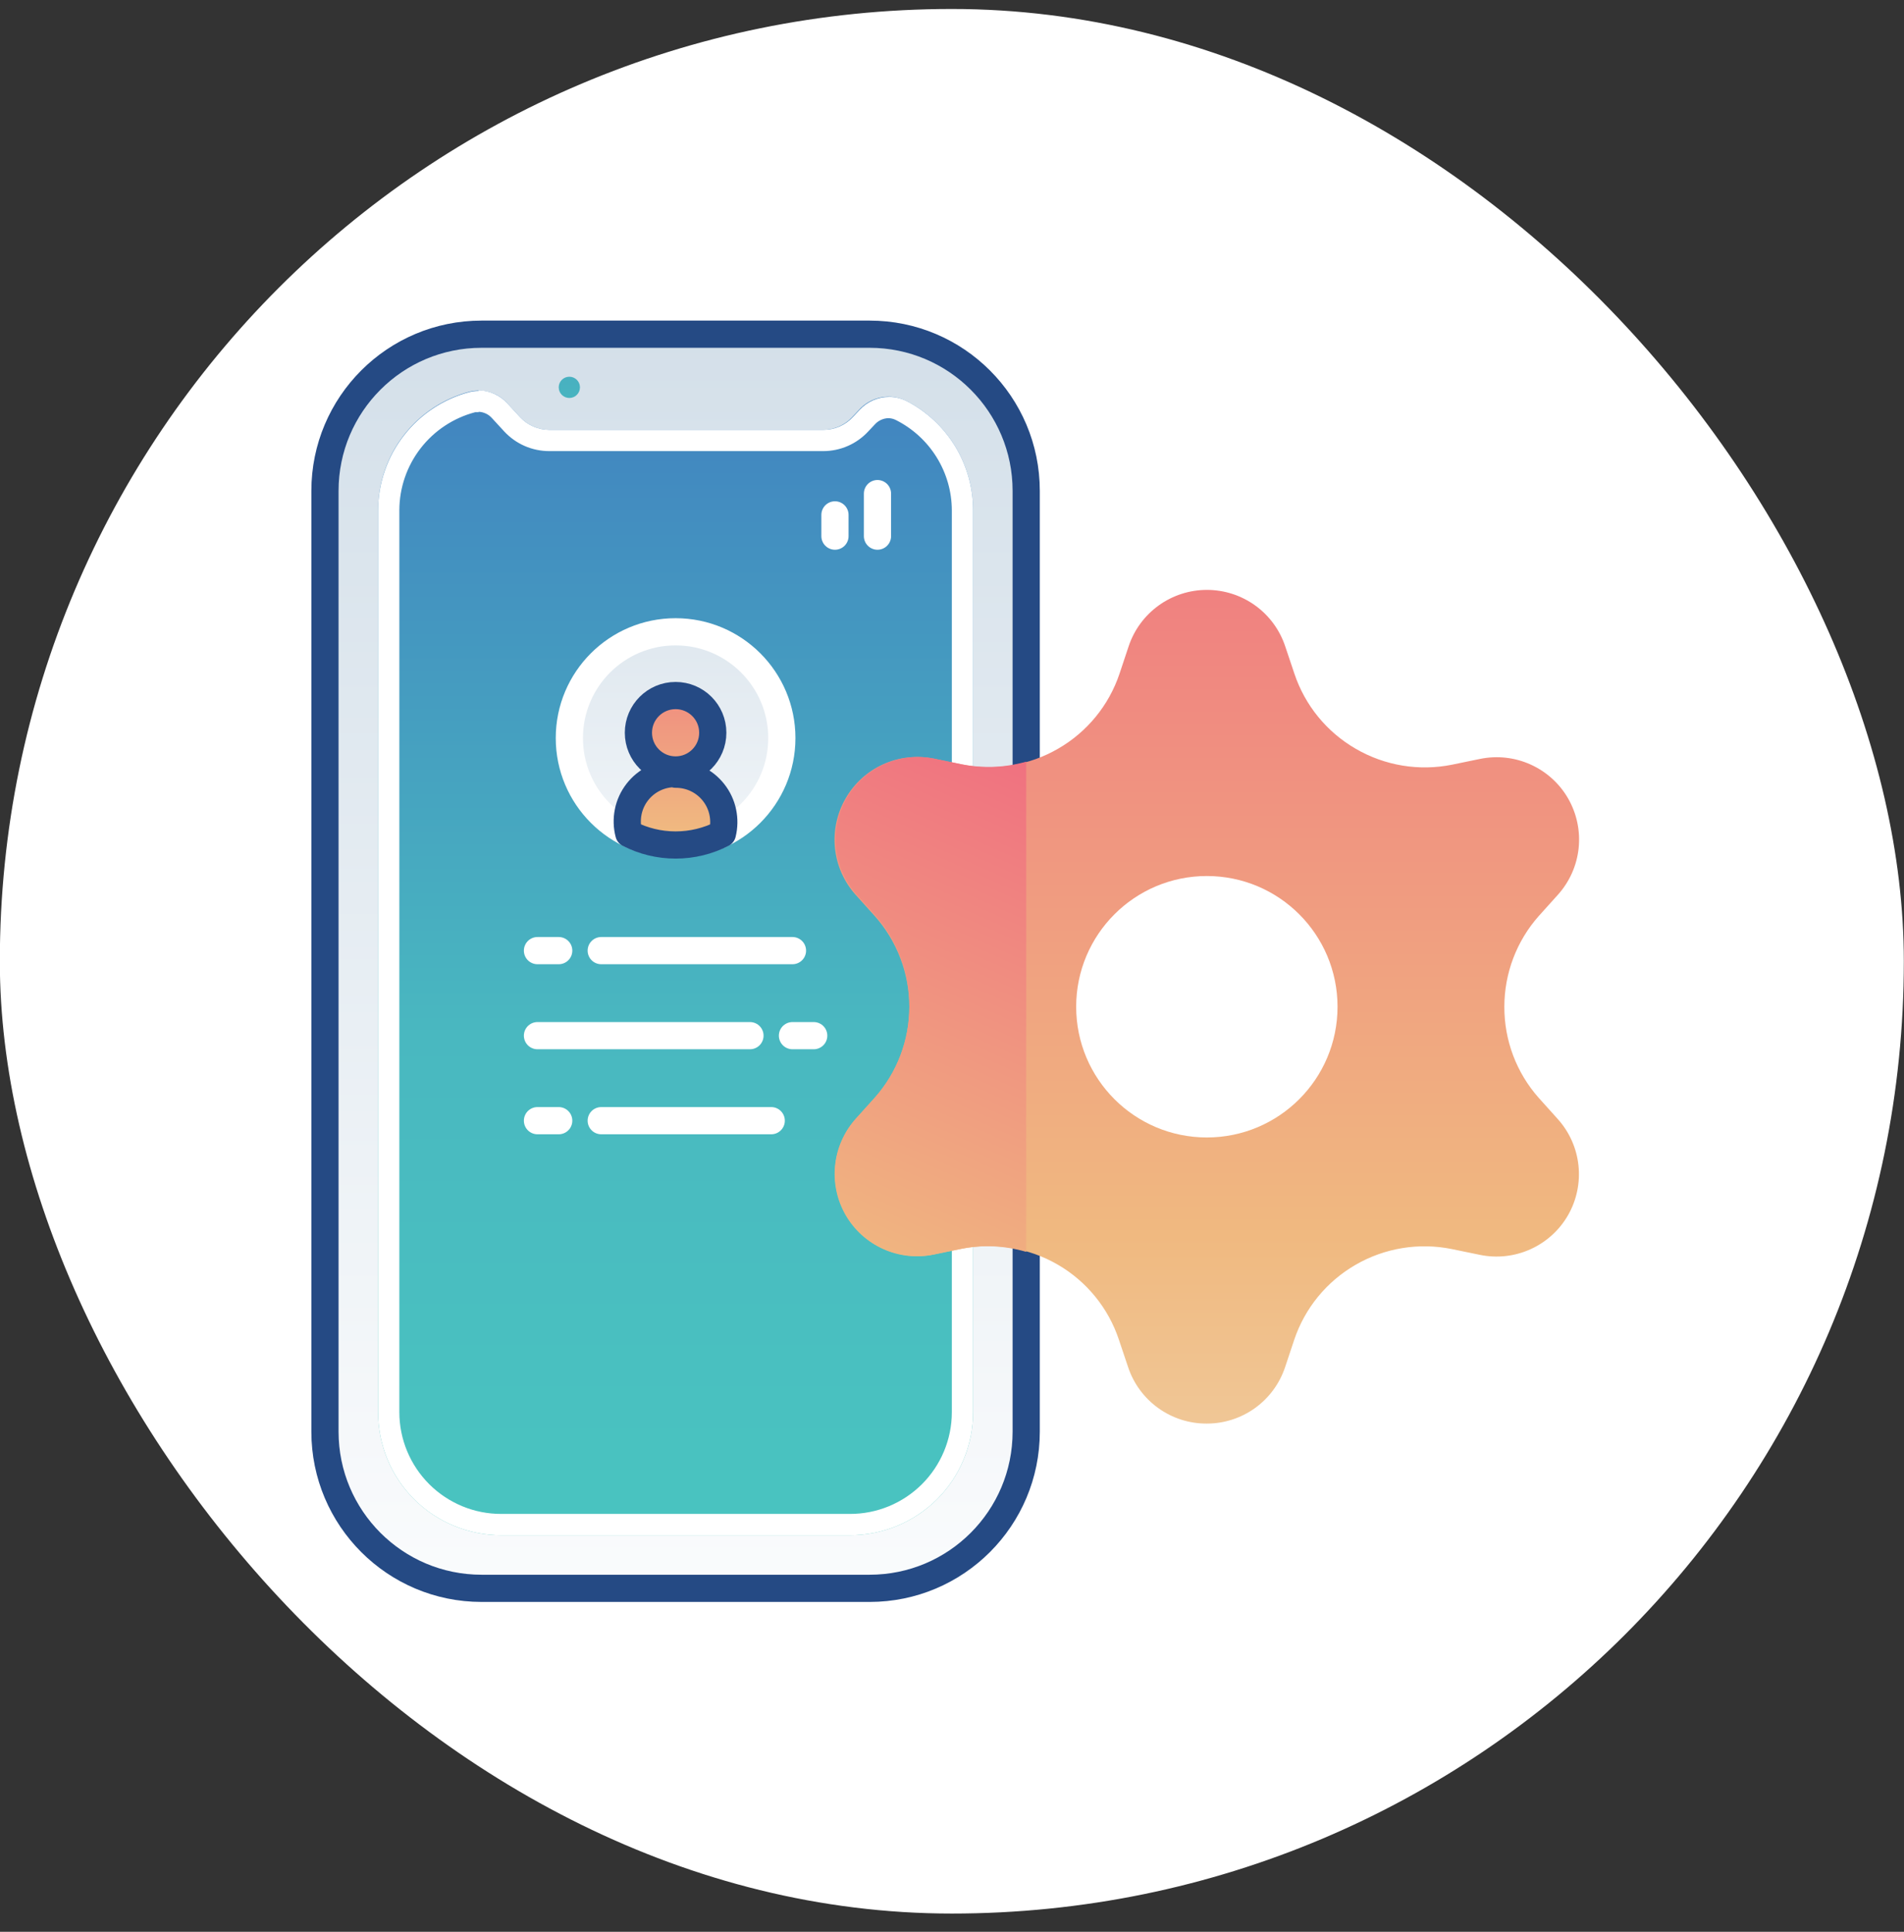 <svg width="70" height="71" viewBox="0 0 70 71" fill="none" xmlns="http://www.w3.org/2000/svg">
<rect x="0" y="0" width="70" height="71" fill="#333333" stroke="none"/>
<rect x="-0.006" y="0.33" width="70" height="70" rx="35" fill="white"/>
<path d="M31.971 12.283H17.705C14.525 12.283 11.947 14.861 11.947 18.041V52.619C11.947 55.799 14.525 58.377 17.705 58.377H31.971C35.151 58.377 37.728 55.799 37.728 52.619V18.041C37.728 14.861 35.151 12.283 31.971 12.283Z" fill="url(#paint0_linear_994_2216)"/>
<path d="M31.58 15.064L31.338 15.322C31.202 15.471 31.036 15.59 30.852 15.672C30.668 15.754 30.469 15.797 30.268 15.799H20.189C19.987 15.798 19.786 15.755 19.601 15.673C19.415 15.591 19.248 15.472 19.111 15.322L18.658 14.83C18.488 14.638 18.268 14.496 18.023 14.419C17.778 14.342 17.517 14.333 17.268 14.393C16.304 14.646 15.451 15.211 14.842 15.999C14.233 16.788 13.902 17.756 13.9 18.752V51.908C13.9 52.502 14.018 53.091 14.246 53.64C14.473 54.189 14.807 54.687 15.229 55.107C15.649 55.526 16.149 55.858 16.699 56.084C17.248 56.31 17.837 56.426 18.432 56.424H31.244C31.838 56.426 32.427 56.31 32.977 56.084C33.527 55.858 34.026 55.526 34.447 55.107C34.868 54.687 35.202 54.189 35.43 53.64C35.658 53.091 35.775 52.502 35.775 51.908V18.752C35.775 17.925 35.548 17.113 35.118 16.407C34.688 15.7 34.072 15.125 33.338 14.744C33.051 14.595 32.722 14.546 32.404 14.604C32.086 14.662 31.796 14.824 31.58 15.064Z" fill="url(#paint1_linear_994_2216)"/>
<path d="M24.838 31.033C26.995 31.033 28.744 29.284 28.744 27.127C28.744 24.97 26.995 23.221 24.838 23.221C22.68 23.221 20.932 24.97 20.932 27.127C20.932 29.284 22.68 31.033 24.838 31.033Z" fill="url(#paint2_linear_994_2216)"/>
<path d="M31.971 12.283H17.705C14.525 12.283 11.947 14.861 11.947 18.041V52.619C11.947 55.799 14.525 58.377 17.705 58.377H31.971C35.151 58.377 37.728 55.799 37.728 52.619V18.041C37.728 14.861 35.151 12.283 31.971 12.283Z" stroke="#254A84" stroke-miterlimit="10"/>
<path d="M17.596 15.135C17.689 15.138 17.781 15.161 17.866 15.201C17.951 15.241 18.026 15.299 18.088 15.369L18.541 15.861C18.752 16.087 19.007 16.268 19.291 16.392C19.574 16.515 19.88 16.579 20.189 16.58H30.268C30.579 16.579 30.887 16.515 31.172 16.39C31.457 16.265 31.713 16.082 31.924 15.853L32.166 15.596C32.291 15.459 32.465 15.378 32.65 15.369C32.751 15.369 32.85 15.393 32.94 15.439C33.554 15.748 34.072 16.221 34.434 16.805C34.797 17.39 34.991 18.064 34.994 18.752V51.908C34.993 52.4 34.895 52.886 34.706 53.34C34.517 53.793 34.241 54.205 33.893 54.552C33.544 54.899 33.131 55.173 32.677 55.361C32.222 55.548 31.736 55.644 31.244 55.642H18.432C17.94 55.644 17.453 55.548 16.999 55.361C16.545 55.173 16.131 54.899 15.783 54.552C15.435 54.205 15.159 53.793 14.97 53.34C14.78 52.886 14.683 52.4 14.682 51.908V18.752C14.684 17.928 14.959 17.128 15.463 16.477C15.968 15.825 16.674 15.359 17.471 15.15H17.596M17.596 14.369C17.485 14.368 17.375 14.381 17.268 14.408C16.307 14.661 15.456 15.223 14.847 16.009C14.238 16.794 13.905 17.758 13.9 18.752V51.908C13.9 52.502 14.018 53.091 14.246 53.64C14.473 54.189 14.807 54.687 15.229 55.107C15.649 55.526 16.149 55.858 16.699 56.084C17.248 56.31 17.837 56.426 18.432 56.424H31.244C31.838 56.426 32.427 56.31 32.977 56.084C33.527 55.858 34.026 55.526 34.447 55.107C34.868 54.687 35.202 54.189 35.43 53.64C35.658 53.091 35.775 52.502 35.775 51.908V18.752C35.775 17.925 35.548 17.113 35.118 16.407C34.688 15.7 34.072 15.125 33.338 14.744C33.137 14.641 32.915 14.587 32.69 14.588C32.485 14.588 32.284 14.631 32.097 14.713C31.91 14.795 31.742 14.915 31.604 15.064L31.361 15.322C31.223 15.474 31.053 15.594 30.865 15.677C30.677 15.759 30.473 15.8 30.268 15.799H20.189C19.987 15.798 19.786 15.755 19.601 15.673C19.415 15.591 19.248 15.472 19.111 15.322L18.658 14.83C18.524 14.681 18.36 14.561 18.177 14.478C17.994 14.394 17.797 14.349 17.596 14.346V14.369Z" fill="white"/>
<path d="M20.932 14.627C21.147 14.627 21.322 14.452 21.322 14.236C21.322 14.021 21.147 13.846 20.932 13.846C20.716 13.846 20.541 14.021 20.541 14.236C20.541 14.452 20.716 14.627 20.932 14.627Z" fill="url(#paint3_linear_994_2216)"/>
<path d="M30.697 18.924V19.705" stroke="white" stroke-linecap="round" stroke-linejoin="round"/>
<path d="M32.26 18.142V19.705" stroke="white" stroke-linecap="round" stroke-linejoin="round"/>
<path d="M57.276 41.135L56.573 40.353C55.753 39.43 55.303 38.237 55.307 37.002C55.307 35.773 55.757 34.586 56.573 33.666L57.276 32.885C57.704 32.41 57.97 31.812 58.038 31.176C58.105 30.54 57.969 29.9 57.651 29.346C57.333 28.794 56.849 28.358 56.268 28.097C55.688 27.836 55.04 27.765 54.417 27.892L53.393 28.103C52.176 28.351 50.911 28.143 49.838 27.517C48.777 26.904 47.977 25.923 47.588 24.76L47.252 23.76C47.052 23.154 46.665 22.627 46.148 22.254C45.63 21.881 45.008 21.68 44.37 21.681C43.734 21.681 43.114 21.881 42.598 22.253C42.082 22.625 41.696 23.149 41.495 23.752L41.159 24.76C40.769 25.924 39.965 26.905 38.901 27.517C37.832 28.136 36.573 28.342 35.362 28.096L34.338 27.885C33.712 27.754 33.06 27.825 32.476 28.087C31.892 28.35 31.407 28.79 31.088 29.346C30.77 29.897 30.633 30.535 30.697 31.169C30.762 31.803 31.024 32.401 31.448 32.877L32.151 33.658C32.974 34.577 33.43 35.768 33.432 37.002C33.433 38.231 32.982 39.418 32.167 40.338L31.463 41.119C31.036 41.594 30.769 42.192 30.702 42.828C30.635 43.463 30.77 44.104 31.088 44.658C31.407 45.209 31.89 45.646 32.471 45.907C33.051 46.168 33.699 46.239 34.323 46.111L35.346 45.9C36.557 45.654 37.816 45.86 38.885 46.478C39.947 47.092 40.747 48.073 41.135 49.236L41.471 50.236C41.671 50.846 42.06 51.376 42.581 51.751C43.102 52.126 43.728 52.326 44.37 52.322C45.005 52.322 45.625 52.122 46.141 51.751C46.657 51.379 47.043 50.855 47.245 50.252L47.581 49.244C47.971 48.08 48.774 47.099 49.838 46.486C50.908 45.867 52.167 45.662 53.377 45.908L54.401 46.119C55.028 46.25 55.679 46.179 56.263 45.916C56.847 45.654 57.333 45.214 57.651 44.658C57.966 44.106 58.099 43.468 58.032 42.836C57.965 42.203 57.7 41.608 57.276 41.135Z" fill="url(#paint4_linear_994_2216)"/>
<path d="M37.728 46.01V27.994C36.965 28.212 36.163 28.247 35.384 28.096L34.361 27.885C33.737 27.756 33.088 27.828 32.507 28.089C31.926 28.35 31.442 28.788 31.124 29.339C30.806 29.891 30.67 30.529 30.735 31.163C30.799 31.796 31.062 32.393 31.486 32.869L32.189 33.65C33 34.577 33.442 35.77 33.431 37.002C33.431 38.231 32.981 39.418 32.165 40.338L31.462 41.119C31.039 41.595 30.776 42.192 30.711 42.825C30.646 43.459 30.783 44.097 31.101 44.649C31.419 45.201 31.903 45.638 32.484 45.899C33.065 46.16 33.713 46.232 34.337 46.103L35.361 45.892C36.148 45.743 36.959 45.783 37.728 46.01Z" fill="url(#paint5_linear_994_2216)"/>
<path d="M44.369 41.306C46.747 41.306 48.674 39.379 48.674 37.002C48.674 34.624 46.747 32.697 44.369 32.697C41.992 32.697 40.065 34.624 40.065 37.002C40.065 39.379 41.992 41.306 44.369 41.306Z" fill="white"/>
<path d="M44.369 41.306C46.747 41.306 48.674 39.379 48.674 37.002C48.674 34.624 46.747 32.697 44.369 32.697C41.992 32.697 40.065 34.624 40.065 37.002C40.065 39.379 41.992 41.306 44.369 41.306Z" stroke="white" stroke-linecap="round" stroke-linejoin="round"/>
<path d="M24.838 31.033C26.995 31.033 28.744 29.284 28.744 27.127C28.744 24.97 26.995 23.221 24.838 23.221C22.68 23.221 20.932 24.97 20.932 27.127C20.932 29.284 22.68 31.033 24.838 31.033Z" stroke="white" stroke-linecap="round" stroke-linejoin="round"/>
<path d="M24.839 28.431C24.568 28.428 24.299 28.488 24.055 28.606C23.811 28.724 23.597 28.896 23.431 29.11C23.264 29.325 23.149 29.574 23.096 29.84C23.042 30.106 23.05 30.38 23.12 30.642C23.652 30.915 24.241 31.057 24.839 31.057C25.436 31.057 26.026 30.915 26.558 30.642C26.623 30.382 26.628 30.11 26.572 29.847C26.517 29.584 26.401 29.338 26.235 29.127C26.069 28.916 25.857 28.745 25.615 28.629C25.373 28.512 25.107 28.453 24.839 28.455V28.431Z" fill="url(#paint6_linear_994_2216)"/>
<path d="M24.838 28.299C25.593 28.299 26.205 27.687 26.205 26.931C26.205 26.176 25.593 25.564 24.838 25.564C24.083 25.564 23.471 26.176 23.471 26.931C23.471 27.687 24.083 28.299 24.838 28.299Z" fill="url(#paint7_linear_994_2216)"/>
<path d="M24.839 28.431C24.568 28.428 24.299 28.488 24.055 28.606C23.811 28.724 23.597 28.896 23.431 29.11C23.264 29.325 23.149 29.574 23.096 29.84C23.042 30.106 23.05 30.38 23.12 30.642C23.652 30.915 24.241 31.057 24.839 31.057C25.436 31.057 26.026 30.915 26.558 30.642C26.623 30.382 26.628 30.11 26.572 29.847C26.517 29.584 26.401 29.338 26.235 29.127C26.069 28.916 25.857 28.745 25.615 28.629C25.373 28.512 25.107 28.453 24.839 28.455V28.431Z" stroke="#254A84" stroke-linecap="round" stroke-linejoin="round"/>
<path d="M24.838 28.299C25.593 28.299 26.205 27.687 26.205 26.931C26.205 26.176 25.593 25.564 24.838 25.564C24.083 25.564 23.471 26.176 23.471 26.931C23.471 27.687 24.083 28.299 24.838 28.299Z" stroke="#254A84" stroke-linecap="round" stroke-linejoin="round"/>
<path d="M19.76 34.939H20.541" stroke="white" stroke-linecap="round" stroke-linejoin="round"/>
<path d="M22.104 34.939H29.135" stroke="white" stroke-linecap="round" stroke-linejoin="round"/>
<path d="M19.76 41.189H20.541" stroke="white" stroke-linecap="round" stroke-linejoin="round"/>
<path d="M22.104 41.189H28.354" stroke="white" stroke-linecap="round" stroke-linejoin="round"/>
<path d="M29.916 38.064H29.135" stroke="white" stroke-linecap="round" stroke-linejoin="round"/>
<path d="M27.572 38.064H19.76" stroke="white" stroke-linecap="round" stroke-linejoin="round"/>
<defs>
<linearGradient id="paint0_linear_994_2216" x1="24.838" y1="64.369" x2="24.838" y2="-24.99" gradientUnits="userSpaceOnUse">
<stop stop-color="white"/>
<stop offset="0.54" stop-color="#D7E2EB"/>
<stop offset="1" stop-color="#B6C5D6"/>
</linearGradient>
<linearGradient id="paint1_linear_994_2216" x1="24.838" y1="72.963" x2="24.838" y2="7.15" gradientUnits="userSpaceOnUse">
<stop stop-color="#49CFC0"/>
<stop offset="0.53" stop-color="#49B8C0"/>
<stop offset="1" stop-color="#3F74C0"/>
</linearGradient>
<linearGradient id="paint2_linear_994_2216" x1="24.838" y1="37.674" x2="24.838" y2="4.08" gradientUnits="userSpaceOnUse">
<stop stop-color="white"/>
<stop offset="0.54" stop-color="#D7E2EB"/>
<stop offset="1" stop-color="#B6C5D6"/>
</linearGradient>
<linearGradient id="paint3_linear_994_2216" x1="20.932" y1="27.908" x2="20.932" y2="3.971" gradientUnits="userSpaceOnUse">
<stop stop-color="#49CFC0"/>
<stop offset="0.53" stop-color="#49B8C0"/>
<stop offset="1" stop-color="#3F74C0"/>
</linearGradient>
<linearGradient id="paint4_linear_994_2216" x1="44.37" y1="81.033" x2="44.37" y2="9.853" gradientUnits="userSpaceOnUse">
<stop stop-color="#F0FFF0"/>
<stop offset="0.5" stop-color="#F0B980"/>
<stop offset="1" stop-color="#F06580"/>
</linearGradient>
<linearGradient id="paint5_linear_994_2216" x1="21.134" y1="67.744" x2="39.884" y2="25.26" gradientUnits="userSpaceOnUse">
<stop stop-color="#F0FFF0"/>
<stop offset="0.5" stop-color="#F0B980"/>
<stop offset="1" stop-color="#F06580"/>
</linearGradient>
<linearGradient id="paint6_linear_994_2216" x1="24.839" y1="40.408" x2="24.839" y2="20.658" gradientUnits="userSpaceOnUse">
<stop stop-color="#F0FFF0"/>
<stop offset="0.5" stop-color="#F0B980"/>
<stop offset="1" stop-color="#F06580"/>
</linearGradient>
<linearGradient id="paint7_linear_994_2216" x1="24.838" y1="40.408" x2="24.838" y2="20.658" gradientUnits="userSpaceOnUse">
<stop stop-color="#F0FFF0"/>
<stop offset="0.5" stop-color="#F0B980"/>
<stop offset="1" stop-color="#F06580"/>
</linearGradient>
</defs>
</svg>
